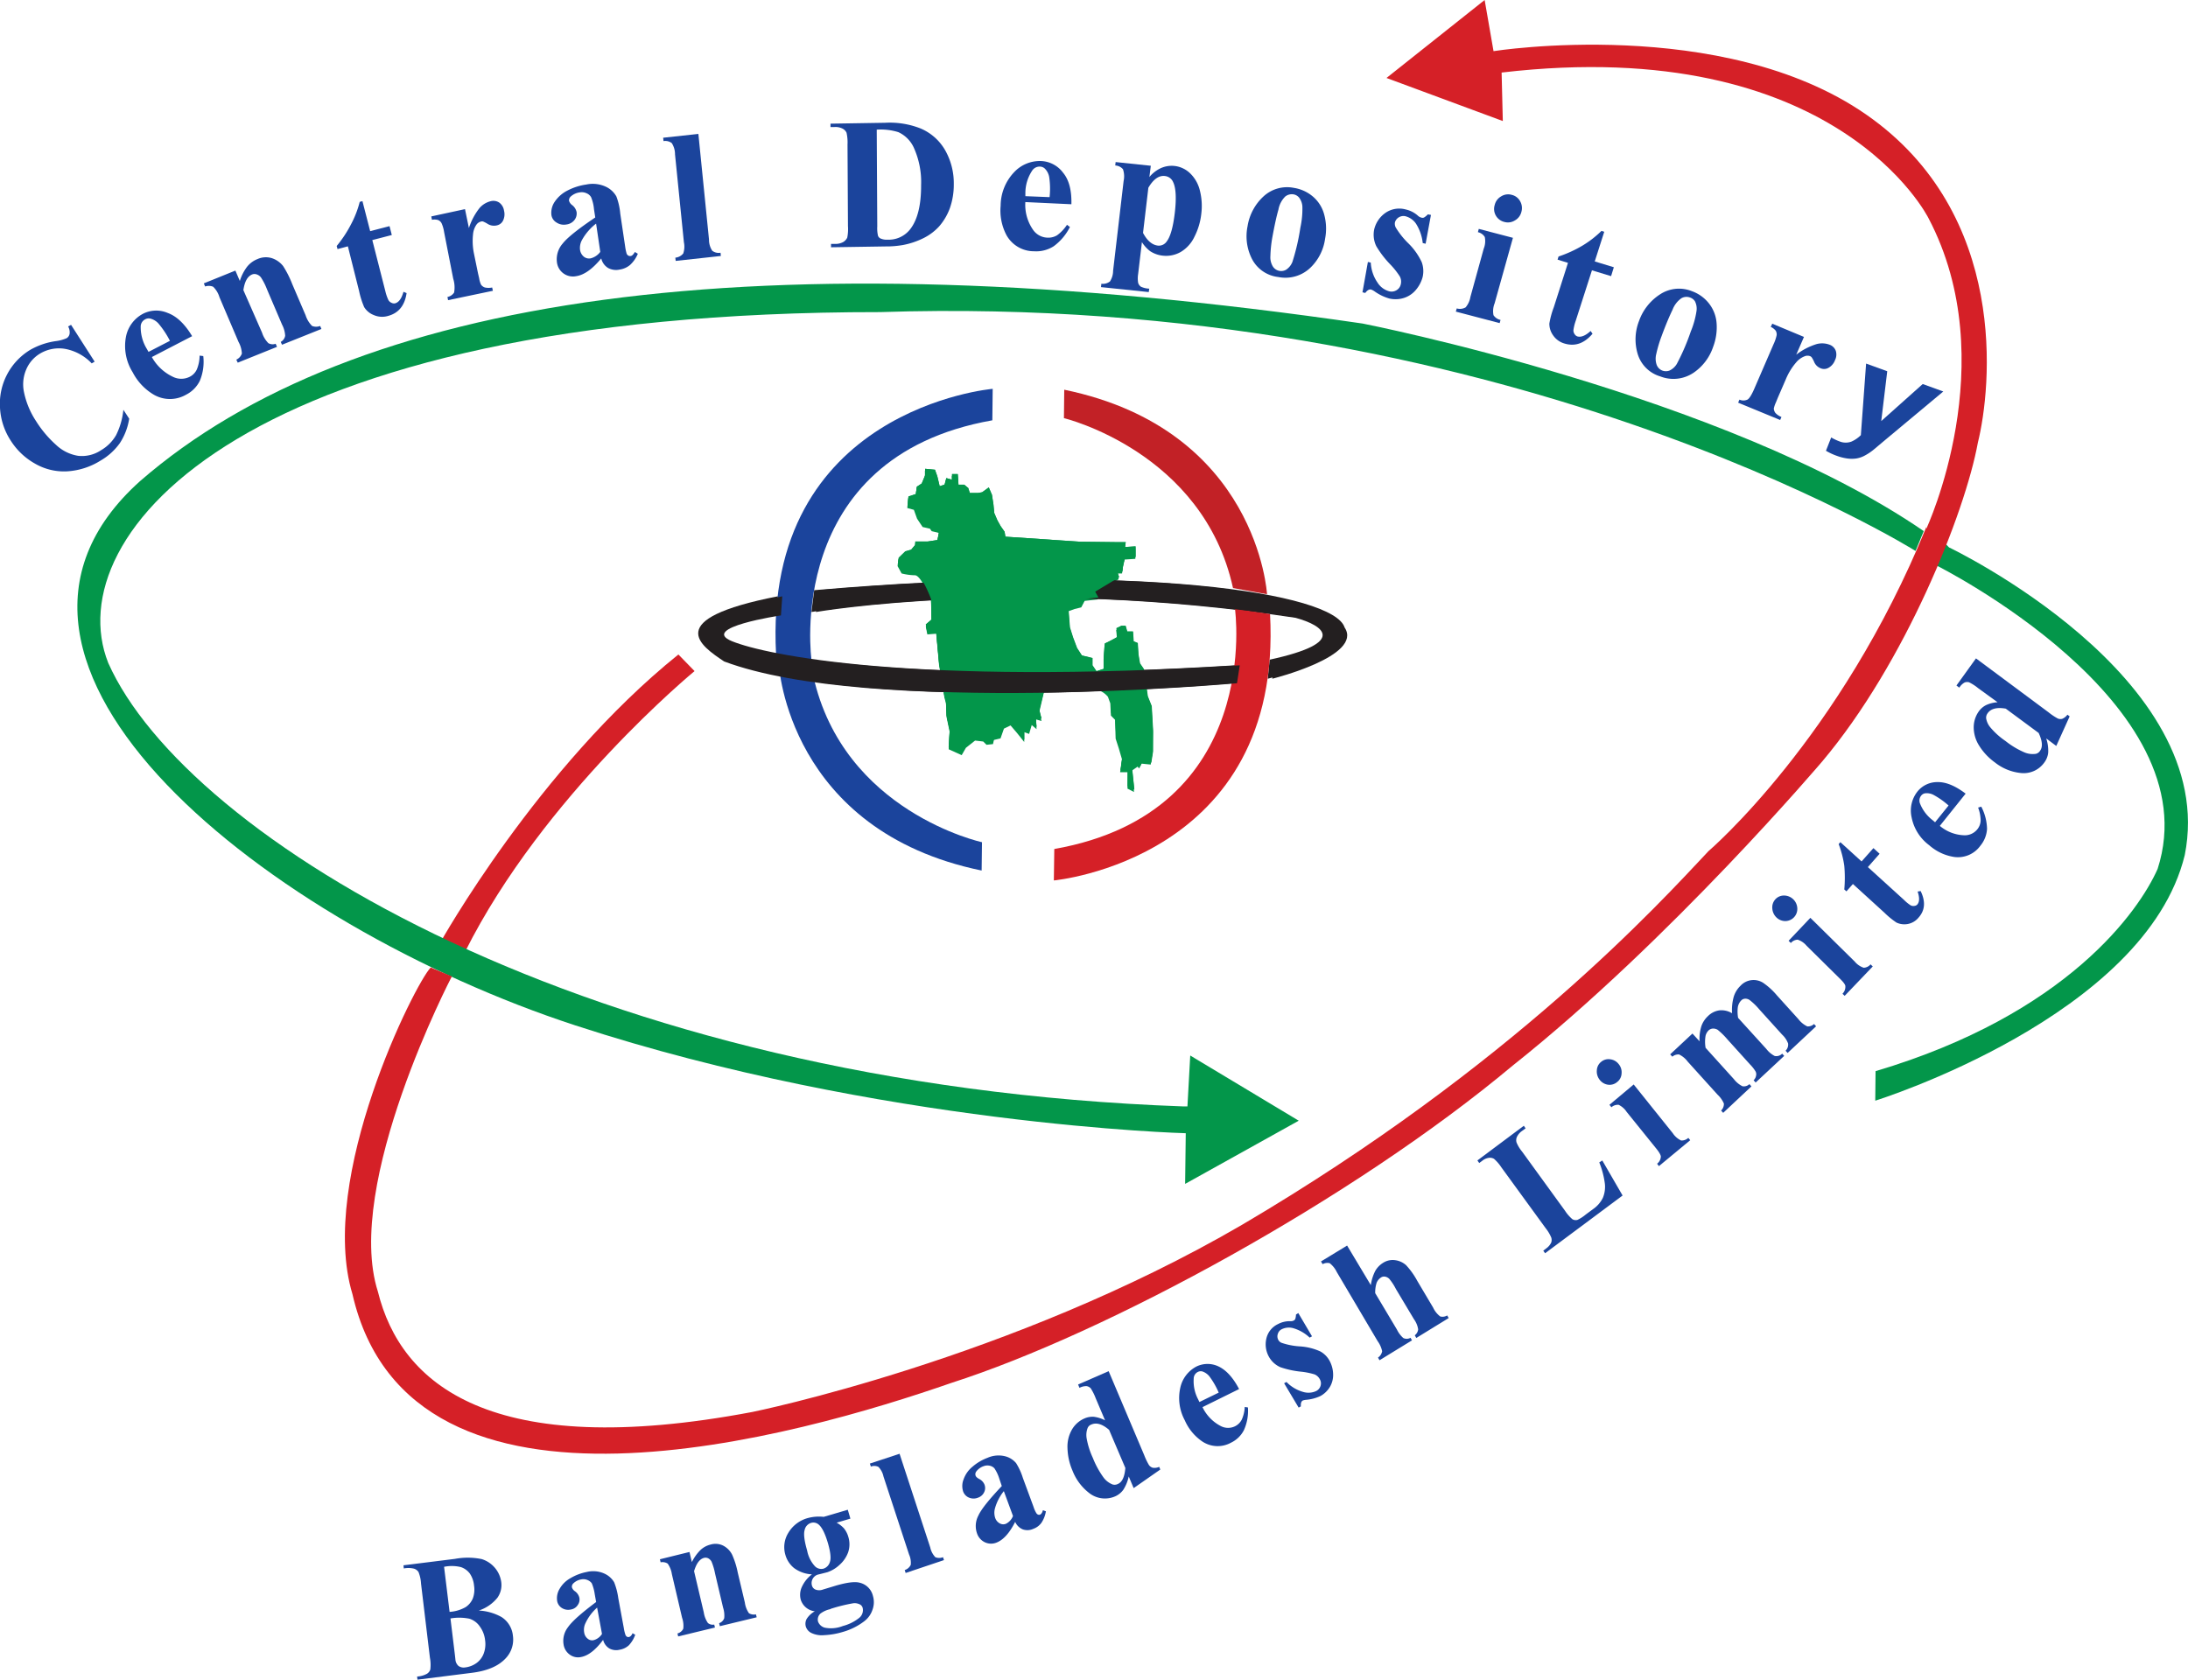 <svg xmlns="http://www.w3.org/2000/svg" viewBox="0 0 492.66 378.29"><defs><style>.cls-1{fill:#03964a;}.cls-2{fill:#d52027;}.cls-3{fill:#1b449c;}.cls-4{fill:#c22126;}.cls-5{fill:#231f20;}</style></defs><g id="Layer_2" data-name="Layer 2"><g id="Layer_1-2" data-name="Layer 1"><path class="cls-1" d="M256.15,172.66l-1.31.91.5,4.8-1.47-.76,0-3.69-1.66,0,.41-2.94-.7-2.41-.72-2.22-.13-4.24-.93-.94-.14-2.76-.54-1.49a4.81,4.81,0,0,0-4.22-1.71c-2.95.14-10-.11-10-.11L234,160.39l.52,2-1.29-.38.17,2.21-1.09-.93-.59,2-1.1-.4,0,2.22-1.64-2.05-1.44-1.68-1.49.72-.77,2.2-1.49.35-.2.93-1.46.16-.75-.74-1.83-.21-2.06,1.63-.95,1.65-2.93-1.32.23-3.87-.7-3.34-.14-3.13-.35-1.3-1.21-7.39-.64-7-2,.16-.35-1.83,1.3-1.11-.11-4.6s-2.15-5.76-3.63-5.78a13.1,13.1,0,0,1-3-.41l-.91-1.66.2-1.47,1.5-1.45,1.3-.36.94-1.09v-.75l2.77,0,2.22-.34.4-2-1.65-.4-.39-.56-1.65-.38-1.25-1.87-.72-2-1.48-.4.22-2.2,1.66-.54.21-1.65,1.12-.73.76-1.85,0-1.46,2.21.21.53,1.48.54,2.23,1.1-.37.39-1.46,1.29.37,0-1.28h1.29l.16,2.4,1.3,0,.91.75.34,1.11,1.86,0,.93-.17,1.48-1.08.72,1.66.34,2.21.17,1.85.71,1.67.72,1.3.91,1.31.17,1.1,16.79,1.14,8.31.1,2,0-.19,1.1,2.4-.15,0,2.39-2.41.16-.38,1.66-.21,1.47h-1.09l.34,1.3-5.4,3.25.73,1.3-3,.33-.76,1.46-1.47.36-1.49.53.31,4.06.71,2.23.91,2.41,1.08,1.67,2.4.58,0,1.65.9,1.31,1.68-.54,0-2.57.22-3.12,1.13-.55,1.67-.91-.17-2,1.12-.54.91,0,.37,1.29h1.29l.15,2.22.92.39.16,2.57.34,2,.89,1.31.87,6.1.89,2.22.31,5.54-.06,4.61-.4,2.58-2.05-.21-.55,1.09"/><path class="cls-1" d="M435.91,127.29s62,30.89,49.91,68.4c-4.2,9.5-20.43,32.76-63.51,45.55l-.07,6.65s60.84-18.95,69.69-55.31c8-40.17-53.08-69.3-53.08-69.3l-1.14-1.17Z"/><path class="cls-2" d="M99.09,212.35s22-39.49,53.66-64.95l3.64,3.74s-34.06,28-51.68,63.23Z"/><path class="cls-1" d="M268,237.72l24.43,14.68-25.58,14.23.14-11.41s-68.69-1.81-137.46-24.29-143.95-81.36-98-122.57C79.43,66.7,170.31,52.94,306.82,72.87c0,0,81.6,16,126.34,46.74l-1.85,4.47S338.16,65.71,198.19,70.29C55,70.2,12.9,120.37,24.37,149.3c17.56,39.42,108,95.07,242,99.88h1Z"/><path class="cls-2" d="M433.74,119.08s17.54-37.54.49-69.94c0,0-20.59-41.65-96.12-32.8l.27,10.92-26.19-9.7L334.29,0l2,11.52s51.53-8.18,83.87,14.25,28.21,61.68,25.19,73.9c-2.9,15.87-16.35,49.63-35.05,71.82,0,0-34.07,40.2-69.72,68.52-35.86,30-91.31,60.19-126.38,71.45-33.53,11.65-121.71,37.41-134.84-20-7.91-26.17,14.11-70,17.62-73.56l4.76,2S77.33,266.67,85.09,290.9c5.13,20.76,25.26,38.26,84.3,27.1,0,0,58.08-11.73,110.26-42.15,60.89-35.84,94-72.42,105.05-84.17,0,0,29.66-25.31,49.05-73"/><path class="cls-3" d="M175.39,149.82s2.06,37.25,45.64,46.24l.08-6.38s-31.25-6.79-38-37.49Z"/><path class="cls-4" d="M285.29,133.83s-2.06-37.08-45.66-46.06l-.07,6.4s31.36,7.56,38.07,38.27"/><path class="cls-3" d="M223.44,94.66l.08-7.09S171.76,92,174.74,147.29c0,0,2.48,2.32,8,1.48C182.72,148.77,176.19,103,223.44,94.66Z"/><path class="cls-5" d="M277.5,153.88s-81.66,7.38-114.45-4.91c-5.22-3.5-14.3-9.52,12.07-14.67l-.3,4.3s-18.54,2.75-11,5.82,40.35,10,114.3,5.42Z"/><path class="cls-5" d="M182.71,137.83s46.8-8.1,109,1.31c6.16,1.68,12.05,5.54-5.83,9.43l-.42,4.29s20.56-5.1,16.28-11.54c-2.4-7.8-46.28-14.65-118.41-8.4Z"/><path class="cls-2" d="M278.07,137.1s6.53,45.77-40.68,54.11l-.1,7.08s51.65-4.7,48.68-60"/><path class="cls-3" d="M16,73.16l5.31,8.29-.66.39a11,11,0,0,0-6-3.27A8.31,8.31,0,0,0,9,79.64a7.64,7.64,0,0,0-3.14,3.68,8.49,8.49,0,0,0-.47,4.94,18.64,18.64,0,0,0,2.72,6.57,24.83,24.83,0,0,0,4.5,5.35,9.38,9.38,0,0,0,5,2.48,7.76,7.76,0,0,0,5.15-1.27A9.3,9.3,0,0,0,26.14,98a16.4,16.4,0,0,0,1.64-5.71l1.31,2a14,14,0,0,1-2.1,5.5,13.75,13.75,0,0,1-4.31,3.92,16,16,0,0,1-7.52,2.44,13,13,0,0,1-7.25-1.72,15.3,15.3,0,0,1-5.47-5.16A14.94,14.94,0,0,1,0,91.82a14.18,14.18,0,0,1,6.76-13,16.12,16.12,0,0,1,5.84-2A8.7,8.7,0,0,0,15,76.17a1.42,1.42,0,0,0,.67-1,2.66,2.66,0,0,0-.33-1.65Z"/><path class="cls-3" d="M43.26,75.71l-9.07,4.7a10.57,10.57,0,0,0,4.74,4.45,4.22,4.22,0,0,0,3.78,0,3.47,3.47,0,0,0,1.59-1.62,8.08,8.08,0,0,0,.64-3.15l.83.1A11.16,11.16,0,0,1,45,85.75a6.94,6.94,0,0,1-3.12,3.15,7.26,7.26,0,0,1-7.23,0,12.51,12.51,0,0,1-4.77-5.05,11.14,11.14,0,0,1-1.53-7.95,7.48,7.48,0,0,1,3.88-5.25,6.53,6.53,0,0,1,5.55-.16C39.8,71.22,41.64,73,43.26,75.71Zm-5,1.05a20.11,20.11,0,0,0-2.55-3.86,3.63,3.63,0,0,0-1.87-1.15,1.62,1.62,0,0,0-1.16.17,1.84,1.84,0,0,0-1,1.7,9.32,9.32,0,0,0,1.41,5l.35.63Z"/><path class="cls-3" d="M53,60.94l1,2.34a10.42,10.42,0,0,1,1.64-3.21A5.62,5.62,0,0,1,58,58.34a4.58,4.58,0,0,1,3.24-.19,5.38,5.38,0,0,1,2.51,1.77A22.81,22.81,0,0,1,65.81,64l3,7a6,6,0,0,0,1.46,2.41,2.49,2.49,0,0,0,1.82,0l.28.68L63.5,77.64,63.21,77a1.91,1.91,0,0,0,1-1.39,6.06,6.06,0,0,0-.7-2.5l-3.39-7.94a14.1,14.1,0,0,0-1.37-2.7,2,2,0,0,0-.95-.67,1.46,1.46,0,0,0-1,0c-1.07.42-1.71,1.6-2,3.54L59,74.91a6,6,0,0,0,1.43,2.38,2,2,0,0,0,1.64.13l.3.7-8.84,3.56L53.21,81a2.36,2.36,0,0,0,1.25-1.37,5.94,5.94,0,0,0-.74-2.6l-4.3-10.08A5.49,5.49,0,0,0,48,64.58a2.58,2.58,0,0,0-1.81-.06l-.3-.7Z"/><path class="cls-3" d="M81.61,45.3l1.74,6.76,4.36-1.13.51,2-4.39,1.14,2.94,11.52a10,10,0,0,0,.69,2,1.46,1.46,0,0,0,.73.62,1.18,1.18,0,0,0,.75.11c.86-.22,1.49-1.09,1.91-2.6l.7.29c-.41,2.81-1.81,4.52-4.2,5.15a4.7,4.7,0,0,1-3.2-.21A4.37,4.37,0,0,1,82,69.17a18.72,18.72,0,0,1-1.14-3.61L78.33,55.48,76,56.1l-.19-.7A26.88,26.88,0,0,0,79,50.59a22.78,22.78,0,0,0,2-5.13Z"/><path class="cls-3" d="M104.7,47.1l.88,4.26A14.32,14.32,0,0,1,108,46.82a4.88,4.88,0,0,1,2.5-1.51,2.41,2.41,0,0,1,1.92.32,2.75,2.75,0,0,1,1.07,1.82,3.25,3.25,0,0,1-.22,2.23,2,2,0,0,1-1.41,1.08,2.7,2.7,0,0,1-2-.3,6.86,6.86,0,0,0-1.08-.57.79.79,0,0,0-.46,0,1.76,1.76,0,0,0-1,.65,4.48,4.48,0,0,0-.81,2.25,14,14,0,0,0,.23,4.42l.89,4.34.26,1.12a5.45,5.45,0,0,0,.42,1.44,1.71,1.71,0,0,0,.89.64,4,4,0,0,0,1.62,0l.16.74-10.09,2.11-.14-.72a2.28,2.28,0,0,0,1.5-1,6.5,6.5,0,0,0-.2-3.11L100,52.28a7.75,7.75,0,0,0-.57-2,1.58,1.58,0,0,0-.75-.71,2.87,2.87,0,0,0-1.42-.07l-.15-.76Z"/><path class="cls-3" d="M135.38,58.2c-2,2.41-3.87,3.74-5.66,4a3.63,3.63,0,0,1-4.32-3.14,5.36,5.36,0,0,1,1.28-4.19q1.56-2,7.35-5.89l-.29-1.9a9,9,0,0,0-.66-2.7,2.09,2.09,0,0,0-1-.85,2.61,2.61,0,0,0-1.49-.21,3.76,3.76,0,0,0-2.07.93,1.15,1.15,0,0,0-.4.94,1.84,1.84,0,0,0,.71,1,2.68,2.68,0,0,1,1,1.57,2.38,2.38,0,0,1-.49,1.8,2.72,2.72,0,0,1-1.82,1,3,3,0,0,1-2.22-.45,2.37,2.37,0,0,1-1.14-1.67,4.4,4.4,0,0,1,.74-3,7.59,7.59,0,0,1,2.9-2.54A13.14,13.14,0,0,1,132,41.56a7,7,0,0,1,4.41.49,5.29,5.29,0,0,1,2.37,2.18,14.35,14.35,0,0,1,.88,3.88l1.1,7.39a10.69,10.69,0,0,0,.34,1.63.86.86,0,0,0,.39.44.72.72,0,0,0,.46.09c.35,0,.68-.36,1-.91l.67.4a7.15,7.15,0,0,1-1.74,2.51,4.69,4.69,0,0,1-2.35,1.05,3.75,3.75,0,0,1-2.63-.37A3.44,3.44,0,0,1,135.38,58.2Zm-.22-1.47-.94-6.37A12.05,12.05,0,0,0,131.07,54a3.7,3.7,0,0,0-.46,2.3,2.43,2.43,0,0,0,.9,1.55,1.89,1.89,0,0,0,1.51.33A3.91,3.91,0,0,0,135.16,56.73Z"/><path class="cls-3" d="M157.25,30.16l2.39,23.78a4.49,4.49,0,0,0,.74,2.54,2.39,2.39,0,0,0,1.86.44l.07.73-10.17,1.11-.08-.73a2.63,2.63,0,0,0,1.78-.94,4.78,4.78,0,0,0,.15-2.53l-2-19.8a4.64,4.64,0,0,0-.73-2.53,2.39,2.39,0,0,0-1.86-.45l-.08-.76Z"/><path class="cls-3" d="M187.12,55.69v-.76l.89,0a3.62,3.62,0,0,0,1.83-.41,2.28,2.28,0,0,0,.93-1,9.74,9.74,0,0,0,.16-2.61l-.1-18.34a10,10,0,0,0-.22-2.68,2,2,0,0,0-.89-.92,3.53,3.53,0,0,0-1.84-.36H187v-.76l12.29-.2a18.9,18.9,0,0,1,7.94,1.26,11.55,11.55,0,0,1,5.6,4.95,15.05,15.05,0,0,1,1.93,7.59,15.94,15.94,0,0,1-.89,5.45A13.19,13.19,0,0,1,211.45,51,12,12,0,0,1,208,53.6a17.65,17.65,0,0,1-4.74,1.59,21.69,21.69,0,0,1-3.89.31ZM197.41,29.2,197.53,51a7.43,7.43,0,0,0,.17,2.12,1.13,1.13,0,0,0,.54.58,3.38,3.38,0,0,0,1.6.28A6.13,6.13,0,0,0,205,51.55c1.62-2.13,2.42-5.43,2.4-9.87a18.77,18.77,0,0,0-1.71-8.57,7.08,7.08,0,0,0-3.42-3.35A13.35,13.35,0,0,0,197.41,29.2Z"/><path class="cls-3" d="M241.24,46l-10.37-.49a9.85,9.85,0,0,0,1.66,6.13,4.09,4.09,0,0,0,3.23,1.88A3.87,3.87,0,0,0,238,53a9.09,9.09,0,0,0,2.25-2.37l.66.49a12.12,12.12,0,0,1-3.67,4.35,7.33,7.33,0,0,1-4.41,1.12,7.08,7.08,0,0,1-6.19-3.6,11.84,11.84,0,0,1-1.33-6.66,11,11,0,0,1,3-7.51,7.91,7.91,0,0,1,6.17-2.55,6.49,6.49,0,0,1,4.88,2.62C240.7,40.49,241.32,42.87,241.24,46Zm-4.91-1.6a17.85,17.85,0,0,0-.09-4.54,3.58,3.58,0,0,0-1-1.91,1.65,1.65,0,0,0-1.11-.43,2,2,0,0,0-1.75.95,9.14,9.14,0,0,0-1.5,5l0,.71Z"/><path class="cls-3" d="M257.12,54.53l-.85,7.17a6.06,6.06,0,0,0,0,2,1.61,1.61,0,0,0,.61.86,4.9,4.9,0,0,0,1.89.45l-.11.77L247.9,64.66l.09-.76a2.58,2.58,0,0,0,1.93-.51,4.42,4.42,0,0,0,.71-2.4L253,40.75a4.91,4.91,0,0,0-.15-2.64,2.44,2.44,0,0,0-1.74-.84l.09-.77,7.92.83-.32,2.54A7.34,7.34,0,0,1,261.11,38a5.93,5.93,0,0,1,3.3-.63A6,6,0,0,1,268,39.06,8,8,0,0,1,270.19,43a14.1,14.1,0,0,1,.3,5.13,14.82,14.82,0,0,1-1.55,5.2,7.85,7.85,0,0,1-3.07,3.41,6.66,6.66,0,0,1-4.05.84,6.44,6.44,0,0,1-2.83-1A7.65,7.65,0,0,1,257.12,54.53Zm.25-2.08c.94,1.78,2.07,2.73,3.4,2.87a2.13,2.13,0,0,0,1.93-.94c.84-1.08,1.44-3.23,1.82-6.43s.27-5.61-.36-6.91a2.26,2.26,0,0,0-1.9-1.4q-2-.22-3.69,2.64Z"/><path class="cls-3" d="M291.38,42.32a8.63,8.63,0,0,1,4.3,2,8,8,0,0,1,2.52,4.14,12.07,12.07,0,0,1,.16,5.33,11.13,11.13,0,0,1-3.22,6.42,8.11,8.11,0,0,1-7.3,2.18,7.62,7.62,0,0,1-5.94-4.07,11.22,11.22,0,0,1-1-7.34,11.6,11.6,0,0,1,3.58-6.73A7.82,7.82,0,0,1,291.38,42.32Zm-.14,1.45a2.38,2.38,0,0,0-1.86.5,5.52,5.52,0,0,0-1.52,2.94c-.44,1.5-.89,3.61-1.39,6.33a27.83,27.83,0,0,0-.42,4.1,4,4,0,0,0,.53,2.34,2.23,2.23,0,0,0,3,.77A3.78,3.78,0,0,0,291,59a49.16,49.16,0,0,0,1.79-7.7,19.79,19.79,0,0,0,.46-4.8,3.7,3.7,0,0,0-.74-2A2.11,2.11,0,0,0,291.24,43.77Z"/><path class="cls-3" d="M322.2,48.4,321,54.89l-.65-.15a10.11,10.11,0,0,0-1.57-4.44,4.19,4.19,0,0,0-2.32-1.6,2,2,0,0,0-1.49.24,1.92,1.92,0,0,0-.88,1.15,1.81,1.81,0,0,0,.18,1.14,18.21,18.21,0,0,0,2.85,3.58,14.54,14.54,0,0,1,3,4.23,5.9,5.9,0,0,1,.21,3.34,7.39,7.39,0,0,1-1.5,2.88,5.78,5.78,0,0,1-2.71,1.84,6.25,6.25,0,0,1-3.3.13,10.84,10.84,0,0,1-3.33-1.62,3.52,3.52,0,0,0-.76-.4c-.42-.1-.87.15-1.32.77l-.63-.15L308,59l.65.14a8.69,8.69,0,0,0,1.53,4.52,4.53,4.53,0,0,0,2.6,1.94,2.15,2.15,0,0,0,1.68-.25,2,2,0,0,0,.94-1.29,2.48,2.48,0,0,0-.21-1.8,17.56,17.56,0,0,0-2.14-2.7,22.14,22.14,0,0,1-3.16-4.12,5.89,5.89,0,0,1-.44-3.9A6.33,6.33,0,0,1,311.87,48a5.47,5.47,0,0,1,4.67-.82,6.06,6.06,0,0,1,2.7,1.38A1.78,1.78,0,0,0,320,49a.92.92,0,0,0,.62,0,4.07,4.07,0,0,0,.88-.72Z"/><path class="cls-3" d="M340.41,43.89a2.88,2.88,0,0,1,1.88,1.45,3.07,3.07,0,0,1,.27,2.39,3,3,0,0,1-1.49,1.93,2.93,2.93,0,0,1-2.36.32,3,3,0,0,1-2.15-3.83A3,3,0,0,1,338,44.23,2.93,2.93,0,0,1,340.41,43.89Zm.25,9.67-4.13,14.77a4.73,4.73,0,0,0-.25,2.65,2.49,2.49,0,0,0,1.59,1.07l-.2.72-9.87-2.59.21-.72a2.55,2.55,0,0,0,2-.24,4.87,4.87,0,0,0,1.07-2.33l3-10.88a4.54,4.54,0,0,0,.24-2.63,2.39,2.39,0,0,0-1.55-1.09l.2-.74Z"/><path class="cls-3" d="M361.22,52.2l-2.14,6.68,4.3,1.31-.62,2-4.31-1.31-3.66,11.39a10.42,10.42,0,0,0-.51,2.1,1.42,1.42,0,0,0,.28.9,1.18,1.18,0,0,0,.59.49c.84.25,1.84-.15,3-1.22l.43.62c-1.84,2.18-3.93,2.92-6.3,2.21a4.64,4.64,0,0,1-2.59-1.87,4.45,4.45,0,0,1-.83-2.62,18.8,18.8,0,0,1,1-3.68l3.19-10-2.34-.73.22-.7a27.67,27.67,0,0,0,5.31-2.41A23.1,23.1,0,0,0,360.6,52Z"/><path class="cls-3" d="M380.94,65.57a8.55,8.55,0,0,1,3.85,2.76,8.1,8.1,0,0,1,1.73,4.53,12.39,12.39,0,0,1-.79,5.28,11.43,11.43,0,0,1-4.33,5.76,8.1,8.1,0,0,1-7.57.87,7.54,7.54,0,0,1-5.09-5.08,11.36,11.36,0,0,1,.31-7.4,11.79,11.79,0,0,1,4.74-6A7.77,7.77,0,0,1,380.94,65.57ZM380.52,67a2.28,2.28,0,0,0-1.93.17,5.6,5.6,0,0,0-2,2.61c-.69,1.41-1.54,3.42-2.49,6a28.78,28.78,0,0,0-1.18,4,4.2,4.2,0,0,0,.11,2.4,2.25,2.25,0,0,0,1.27,1.28,2.32,2.32,0,0,0,1.6,0,3.8,3.8,0,0,0,1.66-1.5,49.91,49.91,0,0,0,3.14-7.29A19.69,19.69,0,0,0,382,70a3.66,3.66,0,0,0-.36-2.15A2.1,2.1,0,0,0,380.52,67Z"/><path class="cls-3" d="M406.19,75.88l-1.74,4a14.51,14.51,0,0,1,4.6-2.39,4.8,4.8,0,0,1,2.92.15A2.33,2.33,0,0,1,413.35,79a2.79,2.79,0,0,1-.17,2.11,3.27,3.27,0,0,1-1.47,1.73,2,2,0,0,1-1.77.1,2.63,2.63,0,0,1-1.42-1.34,6.42,6.42,0,0,0-.57-1.09.87.87,0,0,0-.36-.29,1.65,1.65,0,0,0-1.2,0,4.66,4.66,0,0,0-1.94,1.38,14,14,0,0,0-2.35,3.83l-1.77,4.08-.44,1.08A6.68,6.68,0,0,0,399.4,92a1.77,1.77,0,0,0,.36,1,3.6,3.6,0,0,0,1.36.91l-.29.68-9.46-3.9.29-.69a2.16,2.16,0,0,0,1.8,0c.44-.24,1-1.15,1.65-2.69l4.25-9.83a9.12,9.12,0,0,0,.68-2,1.65,1.65,0,0,0-.21-1,3,3,0,0,0-1.12-.86l.34-.72Z"/><path class="cls-3" d="M107.81,362.72a11.78,11.78,0,0,1,5.11,1.46,5.63,5.63,0,0,1,2.57,4.23,6.11,6.11,0,0,1-1.63,5.07c-1.62,1.75-4.14,2.83-7.58,3.26L94,378.29l-.08-.71a5.14,5.14,0,0,0,2.23-.63,1.78,1.78,0,0,0,.74-.95,8.58,8.58,0,0,0-.09-2.67l-2-16.69a8.11,8.11,0,0,0-.57-2.6,1.87,1.87,0,0,0-1-.75,5.47,5.47,0,0,0-2.31-.05l-.07-.71,11.61-1.45a15.66,15.66,0,0,1,6,.05,6.36,6.36,0,0,1,3,2,6.25,6.25,0,0,1,1.41,3.23,4.94,4.94,0,0,1-.88,3.49A9,9,0,0,1,107.81,362.72Zm-6.58.3a8.35,8.35,0,0,0,3.61-1.07,4.35,4.35,0,0,0,1.61-1.93,5.7,5.7,0,0,0,.29-2.9,5.83,5.83,0,0,0-.95-2.73,4.18,4.18,0,0,0-2-1.45,8.66,8.66,0,0,0-3.8-.07Zm.2,1.48,1,8.23.11,1a2.15,2.15,0,0,0,.69,1.46,2,2,0,0,0,1.51.34,5.42,5.42,0,0,0,2.57-1,4.68,4.68,0,0,0,1.62-2.17,6.06,6.06,0,0,0,.3-2.93,6.37,6.37,0,0,0-1.2-3.13,4.41,4.41,0,0,0-2.38-1.75A11.54,11.54,0,0,0,101.43,364.5Z"/><path class="cls-3" d="M135.8,369.32q-2.52,3.4-4.94,3.86a3.14,3.14,0,0,1-2.57-.53,3.43,3.43,0,0,1-1.39-2.28,5,5,0,0,1,1-3.91c.89-1.29,3-3.16,6.33-5.66l-.31-1.73a10,10,0,0,0-.68-2.5,2.24,2.24,0,0,0-.95-.72,2.36,2.36,0,0,0-1.37-.15,3.34,3.34,0,0,0-1.83.91,1,1,0,0,0-.31.89,1.66,1.66,0,0,0,.67.87,2.51,2.51,0,0,1,1,1.45,2.1,2.1,0,0,1-.37,1.67,2.23,2.23,0,0,1-1.56,1,2.64,2.64,0,0,1-2-.34,2.34,2.34,0,0,1-1.06-1.53,4.06,4.06,0,0,1,.54-2.78,6.37,6.37,0,0,1,2.48-2.43,11.43,11.43,0,0,1,3.65-1.38,6.09,6.09,0,0,1,3.94.36,4.88,4.88,0,0,1,2.21,1.95,15,15,0,0,1,.93,3.56l1.26,6.81a8.25,8.25,0,0,0,.37,1.51.82.82,0,0,0,.34.4.62.62,0,0,0,.44.06c.29-.06.59-.33.81-.85l.6.34a6.71,6.71,0,0,1-1.43,2.37,4,4,0,0,1-2.06,1,3.23,3.23,0,0,1-2.35-.29A3.15,3.15,0,0,1,135.8,369.32Zm-.26-1.37-1.09-5.89a10.7,10.7,0,0,0-2.61,3.48,3.43,3.43,0,0,0-.3,2.14,2.14,2.14,0,0,0,.84,1.42,1.51,1.51,0,0,0,1.33.28A3.25,3.25,0,0,0,135.54,368Z"/><path class="cls-3" d="M155.25,349.53l.53,2.28a10.26,10.26,0,0,1,1.92-2.7,5.11,5.11,0,0,1,2.33-1.26,3.86,3.86,0,0,1,2.88.29,4.64,4.64,0,0,1,1.94,2,18.67,18.67,0,0,1,1.26,4l1.6,6.76a5.52,5.52,0,0,0,.92,2.41,2.13,2.13,0,0,0,1.58.27l.17.66-8.29,2-.17-.67a1.87,1.87,0,0,0,1.15-1.13,5.88,5.88,0,0,0-.26-2.39L161,354.35a13.85,13.85,0,0,0-.79-2.66,1.85,1.85,0,0,0-.74-.73,1.38,1.38,0,0,0-.91-.11c-1,.24-1.75,1.23-2.28,3l2.19,9.3a5.69,5.69,0,0,0,.93,2.38,1.71,1.71,0,0,0,1.42.35l.16.67-8.28,2-.16-.67a2,2,0,0,0,1.31-1.07,5.56,5.56,0,0,0-.27-2.47l-2.3-9.83a5.47,5.47,0,0,0-.94-2.36,2.17,2.17,0,0,0-1.59-.29l-.16-.69Z"/><path class="cls-3" d="M185.47,341.62l5.42-1.6.59,2-3.1.91a6.48,6.48,0,0,1,1.64,1.27,5.42,5.42,0,0,1,1,1.95,5.66,5.66,0,0,1-.05,3.46,7,7,0,0,1-2,2.88,7.56,7.56,0,0,1-2.74,1.62c-.05,0-.76.2-2.09.52a2,2,0,0,0-1.33,2.42,1.37,1.37,0,0,0,.79.94,2.35,2.35,0,0,0,1.7,0l3-.91c2.43-.69,4.17-.92,5.26-.63a4,4,0,0,1,3,3,4.91,4.91,0,0,1-.11,3.1,5.33,5.33,0,0,1-1.85,2.58,14.42,14.42,0,0,1-4.87,2.42,17,17,0,0,1-4.12.71,5.47,5.47,0,0,1-2.92-.49,2.41,2.41,0,0,1-1.24-1.42,2.31,2.31,0,0,1,.16-1.7,5,5,0,0,1,1.86-1.76,3.76,3.76,0,0,1-3.18-2.65,4.23,4.23,0,0,1,.21-2.73,7.45,7.45,0,0,1,2.32-2.94,7.38,7.38,0,0,1-4-1.4,5.87,5.87,0,0,1-2-3.06,6.12,6.12,0,0,1,.7-4.92,7.35,7.35,0,0,1,4.45-3.32A9.6,9.6,0,0,1,185.47,341.62ZM182.56,343a2.1,2.1,0,0,0-1.38,1.57c-.27.85-.09,2.41.56,4.64a7.18,7.18,0,0,0,1.75,3.53,2,2,0,0,0,1.92.55,2.21,2.21,0,0,0,1.46-1.53c.28-.79.13-2.17-.42-4.12-.63-2.16-1.31-3.58-2.07-4.25A1.83,1.83,0,0,0,182.56,343Zm4.44,19.4a5.61,5.61,0,0,0-2.26,1,1.81,1.81,0,0,0-.55,1.79,2.22,2.22,0,0,0,1.53,1.39,7.24,7.24,0,0,0,4.06-.38,9.76,9.76,0,0,0,3.62-1.78,2.23,2.23,0,0,0,.84-2.31,1.26,1.26,0,0,0-.49-.69,2.58,2.58,0,0,0-1.62-.34A37,37,0,0,0,187,362.35Z"/><path class="cls-3" d="M202.55,327.41l6.91,21.11a4.58,4.58,0,0,0,1.14,2.18,2.25,2.25,0,0,0,1.73,0l.22.66-8.63,2.9-.21-.66a2.23,2.23,0,0,0,1.36-1.18,4.54,4.54,0,0,0-.38-2.32l-5.76-17.57a4.36,4.36,0,0,0-1.14-2.16,2.11,2.11,0,0,0-1.7-.07l-.23-.68Z"/><path class="cls-3" d="M228.58,342.75c-1.27,2.53-2.69,4.08-4.21,4.67a3.26,3.26,0,0,1-2.62-.08,3.39,3.39,0,0,1-1.76-2,5,5,0,0,1,.3-4c.64-1.42,2.41-3.62,5.28-6.66L225,333a8.79,8.79,0,0,0-1.1-2.32,2,2,0,0,0-1.07-.58,2.36,2.36,0,0,0-1.36.11,3.43,3.43,0,0,0-1.65,1.2,1,1,0,0,0-.15.93c.09.26.35.49.81.75a2.44,2.44,0,0,1,1.18,1.24,2.13,2.13,0,0,1-.06,1.73,2.35,2.35,0,0,1-1.39,1.24,2.64,2.64,0,0,1-2,0,2.36,2.36,0,0,1-1.32-1.33,4,4,0,0,1,.09-2.83,6.36,6.36,0,0,1,2-2.82,11.16,11.16,0,0,1,3.38-2,6.1,6.1,0,0,1,3.94-.35,4.73,4.73,0,0,1,2.49,1.55,14.35,14.35,0,0,1,1.53,3.35l2.39,6.48a6.4,6.4,0,0,0,.63,1.42.8.8,0,0,0,.41.35.61.61,0,0,0,.42,0c.28-.1.51-.44.66-1l.67.25a6.58,6.58,0,0,1-1,2.58,3.84,3.84,0,0,1-1.84,1.37,3.16,3.16,0,0,1-2.34.13A3.22,3.22,0,0,1,228.58,342.75Zm-.49-1.32-2.06-5.6a10.82,10.82,0,0,0-2,3.88,3.73,3.73,0,0,0,.06,2.18,2.19,2.19,0,0,0,1.08,1.23,1.58,1.58,0,0,0,1.35.05A3.28,3.28,0,0,0,228.09,341.43Z"/><path class="cls-3" d="M249.63,308.81l8,18.9a15.11,15.11,0,0,0,1.06,2.22,1.6,1.6,0,0,0,.87.63,2.57,2.57,0,0,0,1.45-.2l.25.6-6,4.19-1.11-2.63a9,9,0,0,1-1.22,3A4.48,4.48,0,0,1,251.1,337a5.73,5.73,0,0,1-5.87-.76,11.71,11.71,0,0,1-3.73-5,13.65,13.65,0,0,1-1.14-5.11,7.67,7.67,0,0,1,1-4.16,6,6,0,0,1,2.77-2.49,4.58,4.58,0,0,1,2.15-.4,7.67,7.67,0,0,1,2.54.8l-2.12-5a11.54,11.54,0,0,0-1.11-2.21,1.61,1.61,0,0,0-.92-.49,3.14,3.14,0,0,0-1.61.39l-.31-.76Zm.1,13.22c-1.51-1.31-2.86-1.71-4-1.2a1.39,1.39,0,0,0-.84.8,4.37,4.37,0,0,0-.21,2.34,17.58,17.58,0,0,0,1.38,4.35,20.11,20.11,0,0,0,2.37,4.37,4.63,4.63,0,0,0,2.1,1.64,1.62,1.62,0,0,0,1.16-.11c1-.42,1.53-1.63,1.7-3.61Z"/><path class="cls-3" d="M279,312.84l-8.24,4.07a9.29,9.29,0,0,0,4,4.2,3.56,3.56,0,0,0,3.32.11,3.41,3.41,0,0,0,1.5-1.46,7.71,7.71,0,0,0,.69-2.89l.72.11a10.58,10.58,0,0,1-.91,5.12,6.32,6.32,0,0,1-2.91,2.82,6.22,6.22,0,0,1-6.4-.24,11.15,11.15,0,0,1-4-4.81,10.55,10.55,0,0,1-1-7.37,7.09,7.09,0,0,1,3.63-4.74,5.7,5.7,0,0,1,5,0C276.08,308.56,277.65,310.25,279,312.84Zm-4.59.8a17.84,17.84,0,0,0-2.08-3.64,3.49,3.49,0,0,0-1.6-1.13,1.43,1.43,0,0,0-1.05.13,1.69,1.69,0,0,0-.9,1.52,8.72,8.72,0,0,0,1,4.64l.28.6Z"/><path class="cls-3" d="M292.33,295.72l3.09,5.24-.53.29a9.16,9.16,0,0,0-3.75-2.14,3.68,3.68,0,0,0-2.55.26,1.69,1.69,0,0,0-.87,1.05,1.66,1.66,0,0,0,.1,1.33,1.43,1.43,0,0,0,.79.69,15.82,15.82,0,0,0,4.09.79,13,13,0,0,1,4.6,1.14,5.29,5.29,0,0,1,2.13,2.21,6.59,6.59,0,0,1,.74,2.9,5.25,5.25,0,0,1-.72,2.87,5.65,5.65,0,0,1-2.14,2.06,9.53,9.53,0,0,1-3.21.85,3,3,0,0,0-.77.16c-.34.21-.47.63-.42,1.32l-.5.27-3.27-5.48.53-.29a8.36,8.36,0,0,0,3.74,2.24,4.14,4.14,0,0,0,2.93-.19,1.94,1.94,0,0,0,1-1.17,1.84,1.84,0,0,0-.14-1.45,2.4,2.4,0,0,0-1.22-1.14,16.44,16.44,0,0,0-3.06-.61,20.53,20.53,0,0,1-4.61-1,5.46,5.46,0,0,1-2.64-2.44,5.71,5.71,0,0,1-.55-3.93,4.76,4.76,0,0,1,2.63-3.34,5.59,5.59,0,0,1,2.67-.66,1.73,1.73,0,0,0,.84-.12.84.84,0,0,0,.39-.38,3.55,3.55,0,0,0,.16-1Z"/><path class="cls-3" d="M303.32,280.52l5.34,8.91a10.17,10.17,0,0,1,1-3.2,5.16,5.16,0,0,1,1.73-1.8,4,4,0,0,1,2.79-.61,4.51,4.51,0,0,1,2.43,1.13,17,17,0,0,1,2.52,3.54l3.56,6a5.29,5.29,0,0,0,1.6,2,2.07,2.07,0,0,0,1.57-.23l.33.59-7.29,4.48-.34-.6a1.94,1.94,0,0,0,.76-1.34,5.24,5.24,0,0,0-.93-2.26l-4.08-6.82A12,12,0,0,0,312.8,288a1.83,1.83,0,0,0-.92-.48,1.24,1.24,0,0,0-.91.18,2.55,2.55,0,0,0-1,1.2,7,7,0,0,0-.32,2.34l4.89,8.2a6,6,0,0,0,1.43,1.9,1.74,1.74,0,0,0,1.63-.05l.33.58-7.31,4.48-.35-.6a2.15,2.15,0,0,0,.94-1.43,5.93,5.93,0,0,0-1-2.25L301,286.49a5.6,5.6,0,0,0-1.6-2,2.2,2.2,0,0,0-1.59.22l-.37-.61Z"/><path class="cls-3" d="M360.78,261.36l4.57,7.89-17.45,13-.41-.58.64-.49a3.45,3.45,0,0,0,1.15-1.34,1.78,1.78,0,0,0,0-1.15,9,9,0,0,0-1.25-2.08l-10-13.74a9.21,9.21,0,0,0-1.63-1.88,1.81,1.81,0,0,0-1.14-.23,3,3,0,0,0-1.54.69l-.65.48-.41-.58,10.45-7.81.4.58-.87.64a3.34,3.34,0,0,0-1.11,1.35,1.82,1.82,0,0,0-.06,1.19,8,8,0,0,0,1.25,2.06l9.66,13.31a8.81,8.81,0,0,0,1.66,1.91,1.46,1.46,0,0,0,1.14.16,8.45,8.45,0,0,0,1.86-1.2l1.66-1.23a6.66,6.66,0,0,0,2.2-2.52,6.47,6.47,0,0,0,.46-3.2,19.44,19.44,0,0,0-1.26-4.8Z"/><path class="cls-3" d="M360.5,239.16a2.56,2.56,0,0,1,2.07-.59,2.81,2.81,0,0,1,1.89,1.07,2.85,2.85,0,0,1,.66,2.14,2.54,2.54,0,0,1-1,1.91,2.6,2.6,0,0,1-2,.61,2.84,2.84,0,0,1-1.92-1.1,3,3,0,0,1-.65-2.12A2.58,2.58,0,0,1,360.5,239.16Zm7.35,5.08,8.82,11a4.59,4.59,0,0,0,1.85,1.61,2.19,2.19,0,0,0,1.63-.58l.43.52-7.05,5.84-.41-.54a2.14,2.14,0,0,0,.84-1.59c0-.37-.39-1.06-1.17-2l-6.53-8.09a4.52,4.52,0,0,0-1.8-1.59,2.22,2.22,0,0,0-1.63.55l-.44-.55Z"/><path class="cls-3" d="M381.08,232.77l1.6,1.75a9.68,9.68,0,0,1,.41-3.41,5.56,5.56,0,0,1,1.48-2.26,4.5,4.5,0,0,1,2.57-1.3,4.62,4.62,0,0,1,2.86.65,11.05,11.05,0,0,1,.38-3.73,5.75,5.75,0,0,1,1.5-2.44,4,4,0,0,1,5.11-.69,15.55,15.55,0,0,1,3.07,2.79l4.88,5.4a5.54,5.54,0,0,0,2,1.63,2,2,0,0,0,1.52-.54l.46.52-6.41,6-.46-.5a1.92,1.92,0,0,0,.56-1.64,5.22,5.22,0,0,0-1.35-2l-5.12-5.66a14.42,14.42,0,0,0-2.15-2.09,1.67,1.67,0,0,0-1.06-.33,1.28,1.28,0,0,0-.87.4,2.82,2.82,0,0,0-.76,1.49,8.09,8.09,0,0,0,.06,2.43l6.36,7a5.69,5.69,0,0,0,1.87,1.58,1.81,1.81,0,0,0,1.69-.52l.46.5-6.43,6-.46-.51a1.84,1.84,0,0,0,.56-1.06,1.33,1.33,0,0,0-.13-.94,8.43,8.43,0,0,0-1.25-1.58l-5.11-5.66a16.17,16.17,0,0,0-2.16-2.12,2,2,0,0,0-1.09-.28,1.57,1.57,0,0,0-.92.38,2.52,2.52,0,0,0-.71,1.22,7.84,7.84,0,0,0,0,2.74l6.38,7.06a5.53,5.53,0,0,0,1.92,1.59,1.8,1.8,0,0,0,1.57-.48l.45.51L388,250.63l-.47-.52a2.07,2.07,0,0,0,.63-1.57,6,6,0,0,0-1.42-2L380,239.08a5.2,5.2,0,0,0-1.94-1.6,2.11,2.11,0,0,0-1.51.5l-.49-.52Z"/><path class="cls-3" d="M399.76,202.52a2.6,2.6,0,0,1,2-.83,3,3,0,0,1,2.93,2.91,2.73,2.73,0,0,1-2.73,2.84,2.86,2.86,0,0,1-2-.85,3.06,3.06,0,0,1-.9-2A2.7,2.7,0,0,1,399.76,202.52Zm7.87,4.19,10,9.86a4.45,4.45,0,0,0,2,1.38,2.1,2.1,0,0,0,1.55-.76l.5.47-6.33,6.62-.49-.47a2.23,2.23,0,0,0,.65-1.7c0-.36-.49-1-1.39-1.86L406.78,213a4.42,4.42,0,0,0-2-1.37,2.11,2.11,0,0,0-1.54.75l-.51-.5Z"/><path class="cls-3" d="M414.39,189.67l4.77,4.34,2.67-3,1.39,1.27-2.64,3,8.12,7.38a9,9,0,0,0,1.53,1.25,1.4,1.4,0,0,0,.85.11,1,1,0,0,0,.62-.3c.51-.58.55-1.55.08-2.93l.68-.11c1.14,2.35,1,4.36-.49,6a4.07,4.07,0,0,1-2.48,1.43,4.18,4.18,0,0,1-2.48-.34,18.63,18.63,0,0,1-2.7-2.21l-7.1-6.47-1.46,1.66-.48-.43a30.16,30.16,0,0,0,0-5.31A22.47,22.47,0,0,0,414,190.1Z"/><path class="cls-3" d="M442.59,178.74,436.78,186a8.94,8.94,0,0,0,5.36,2.11,3.61,3.61,0,0,0,3.06-1.31,3.3,3.3,0,0,0,.77-2,8.46,8.46,0,0,0-.57-2.92l.71-.21a11.3,11.3,0,0,1,1.3,5,6.52,6.52,0,0,1-1.5,3.8A6.22,6.22,0,0,1,440,193a11,11,0,0,1-5.62-2.65,10.26,10.26,0,0,1-3.95-6.26,6.92,6.92,0,0,1,1.34-5.86,5.71,5.71,0,0,1,4.5-2.09C438.19,176.1,440.29,177,442.59,178.74Zm-3.84,2.67a18.35,18.35,0,0,0-3.39-2.39,3.26,3.26,0,0,0-1.94-.35,1.42,1.42,0,0,0-.87.56,1.74,1.74,0,0,0-.22,1.76,8.82,8.82,0,0,0,2.88,3.77l.5.43Z"/><path class="cls-3" d="M444.92,148.28l16.35,12.15a13.39,13.39,0,0,0,2,1.35,1.47,1.47,0,0,0,1.09.1,2.81,2.81,0,0,0,1.15-.92l.5.38L463,168l-2.26-1.69a8.85,8.85,0,0,1,.44,3.2,4.49,4.49,0,0,1-.86,2.2,5.7,5.7,0,0,1-5.43,2.37,11.16,11.16,0,0,1-5.71-2.37,13.38,13.38,0,0,1-3.56-3.8,7.71,7.71,0,0,1-1.21-4.12,6.22,6.22,0,0,1,1.14-3.57,4.5,4.5,0,0,1,1.67-1.43,7.13,7.13,0,0,1,2.56-.63L445.43,155a10.52,10.52,0,0,0-2.07-1.34,1.56,1.56,0,0,0-1,.05,3.27,3.27,0,0,0-1.19,1.16l-.65-.48Zm6.71,11.32q-3-.53-4.1,1.05a1.67,1.67,0,0,0-.32,1.13,4.23,4.23,0,0,0,1,2.1,16.5,16.5,0,0,0,3.35,3,18.69,18.69,0,0,0,4.25,2.56,4.79,4.79,0,0,0,2.61.33,1.53,1.53,0,0,0,.94-.7c.63-.86.51-2.2-.33-4Z"/><path class="cls-3" d="M420.18,81.88l4.76,1.73-1.35,11.22,9.34-8.34,4.63,1.68L424.28,99.25l-2.38,2a12,12,0,0,1-2.15,1.42,6,6,0,0,1-1.79.59,7.31,7.31,0,0,1-2,0,11.28,11.28,0,0,1-2.4-.61,13.74,13.74,0,0,1-2.42-1.13l1.18-3a11.15,11.15,0,0,0,1.8.86,3.73,3.73,0,0,0,2.72.09A7,7,0,0,0,419,98Z"/><path class="cls-1" d="M256.2,172.12l-1.31.91.51,4.81-1.48-.77.05-3.68-1.65,0,.4-2.94L252,168l-.71-2.23-.14-4.23-.92-.94-.14-2.77-.55-1.48a4.78,4.78,0,0,0-4.21-1.71c-3,.14-10-.12-10-.12L234,159.86l.51,2-1.28-.38.16,2.21-1.09-.93-.59,2-1.1-.39,0,2.22L229,164.6l-1.45-1.68-1.49.72-.77,2.2-1.48.35-.21.92-1.46.17-.75-.74-1.83-.21L217.47,168l-.95,1.65-2.92-1.33.23-3.86-.71-3.34L213,158l-.35-1.3-1.21-7.39-.64-7-2,.16-.34-1.84,1.29-1.11-.1-4.6s-2.16-5.75-3.64-5.77a13.92,13.92,0,0,1-2.95-.41l-.9-1.66.2-1.47,1.49-1.45,1.3-.36.94-1.1v-.74l2.76,0,2.23-.34.39-2-1.65-.4-.38-.56-1.65-.38-1.26-1.87-.72-2-1.48-.39.22-2.21,1.67-.54.2-1.65,1.12-.73.76-1.84,0-1.47,2.22.21.53,1.48.53,2.23,1.1-.36.39-1.47,1.29.38,0-1.28h1.29l.16,2.39,1.29,0,.91.75.35,1.12,1.85,0,.93-.17,1.49-1.09.71,1.67.34,2.21.17,1.85.71,1.67.72,1.3.91,1.3.18,1.1L243.15,122l8.32.1,2,0-.19,1.1,2.4-.15,0,2.39-2.41.16-.38,1.65-.2,1.47h-1.1l.35,1.3-5.41,3.25.73,1.31-3,.32-.75,1.47-1.48.35-1.49.54.32,4.05.7,2.24.91,2.4,1.09,1.68,2.39.58,0,1.65.9,1.31,1.68-.54,0-2.57.21-3.13,1.13-.55,1.67-.9-.17-2,1.12-.54.91,0,.37,1.29h1.29l.15,2.22.93.38.16,2.58.34,2,.88,1.3.87,6.11.89,2.22.31,5.53-.06,4.62-.4,2.58-2.05-.21-.55,1.09"/><path class="cls-5" d="M183.73,137.83s46.8-8.1,109,1.31c6.15,1.68,12,5.54-5.84,9.43l-.41,4.29s20.56-5.1,16.28-11.54c-2.41-7.8-46.29-14.65-118.41-8.4Z"/><path class="cls-1" d="M256.23,172.12l-1.31.91.5,4.81-1.47-.77.05-3.68-1.66,0,.4-2.94L252,168l-.71-2.23-.14-4.23-.92-.94-.14-2.77-.54-1.48a4.81,4.81,0,0,0-4.22-1.71c-3,.14-10-.12-10-.12L234,159.86l.52,2-1.29-.38.16,2.21-1.09-.93-.58,2-1.11-.39,0,2.22L229,164.6l-1.45-1.68-1.49.72-.76,2.2-1.49.35-.2.92-1.47.17-.75-.74-1.83-.21L217.49,168l-.94,1.65-2.93-1.33.23-3.86-.71-3.34L213,158l-.35-1.3-1.2-7.39-.65-7-2,.16-.34-1.84,1.3-1.11-.11-4.6s-2.15-5.75-3.63-5.77a13.79,13.79,0,0,1-2.95-.41l-.91-1.66.2-1.47,1.5-1.45,1.3-.36.93-1.1v-.74l2.76,0,2.23-.34.4-2-1.66-.4-.38-.56-1.65-.38-1.26-1.87-.72-2-1.47-.39.22-2.21,1.66-.54.21-1.65,1.11-.73.76-1.84,0-1.47,2.22.21.53,1.48.53,2.23,1.11-.36.39-1.47,1.29.38,0-1.28h1.29l.16,2.39,1.29,0,.91.75.35,1.12,1.86,0,.92-.17,1.49-1.09.72,1.67.34,2.21.16,1.85.71,1.67.73,1.3.91,1.3.17,1.1L243.18,122l8.31.1,2,0-.2,1.1,2.4-.15,0,2.39-2.41.16-.39,1.65-.2,1.47h-1.09L252,130l-5.4,3.25.72,1.31-3,.32-.75,1.47-1.47.35-1.49.54.31,4.05.71,2.24.9,2.4,1.09,1.68,2.39.58,0,1.65.9,1.31,1.68-.54,0-2.57.22-3.13,1.13-.55,1.67-.9-.18-2,1.12-.54.92,0,.36,1.29h1.3l.15,2.22.92.38.16,2.58.34,2,.89,1.3.87,6.11.88,2.22.31,5.53,0,4.62-.41,2.58-2-.21-.55,1.09"/><path class="cls-5" d="M278.53,153.88s-81.67,7.38-114.45-4.91c-5.22-3.5-14.3-9.52,12.06-14.67l-.3,4.3s-18.54,2.75-11,5.82,40.35,10,114.31,5.42Z"/></g></g></svg>